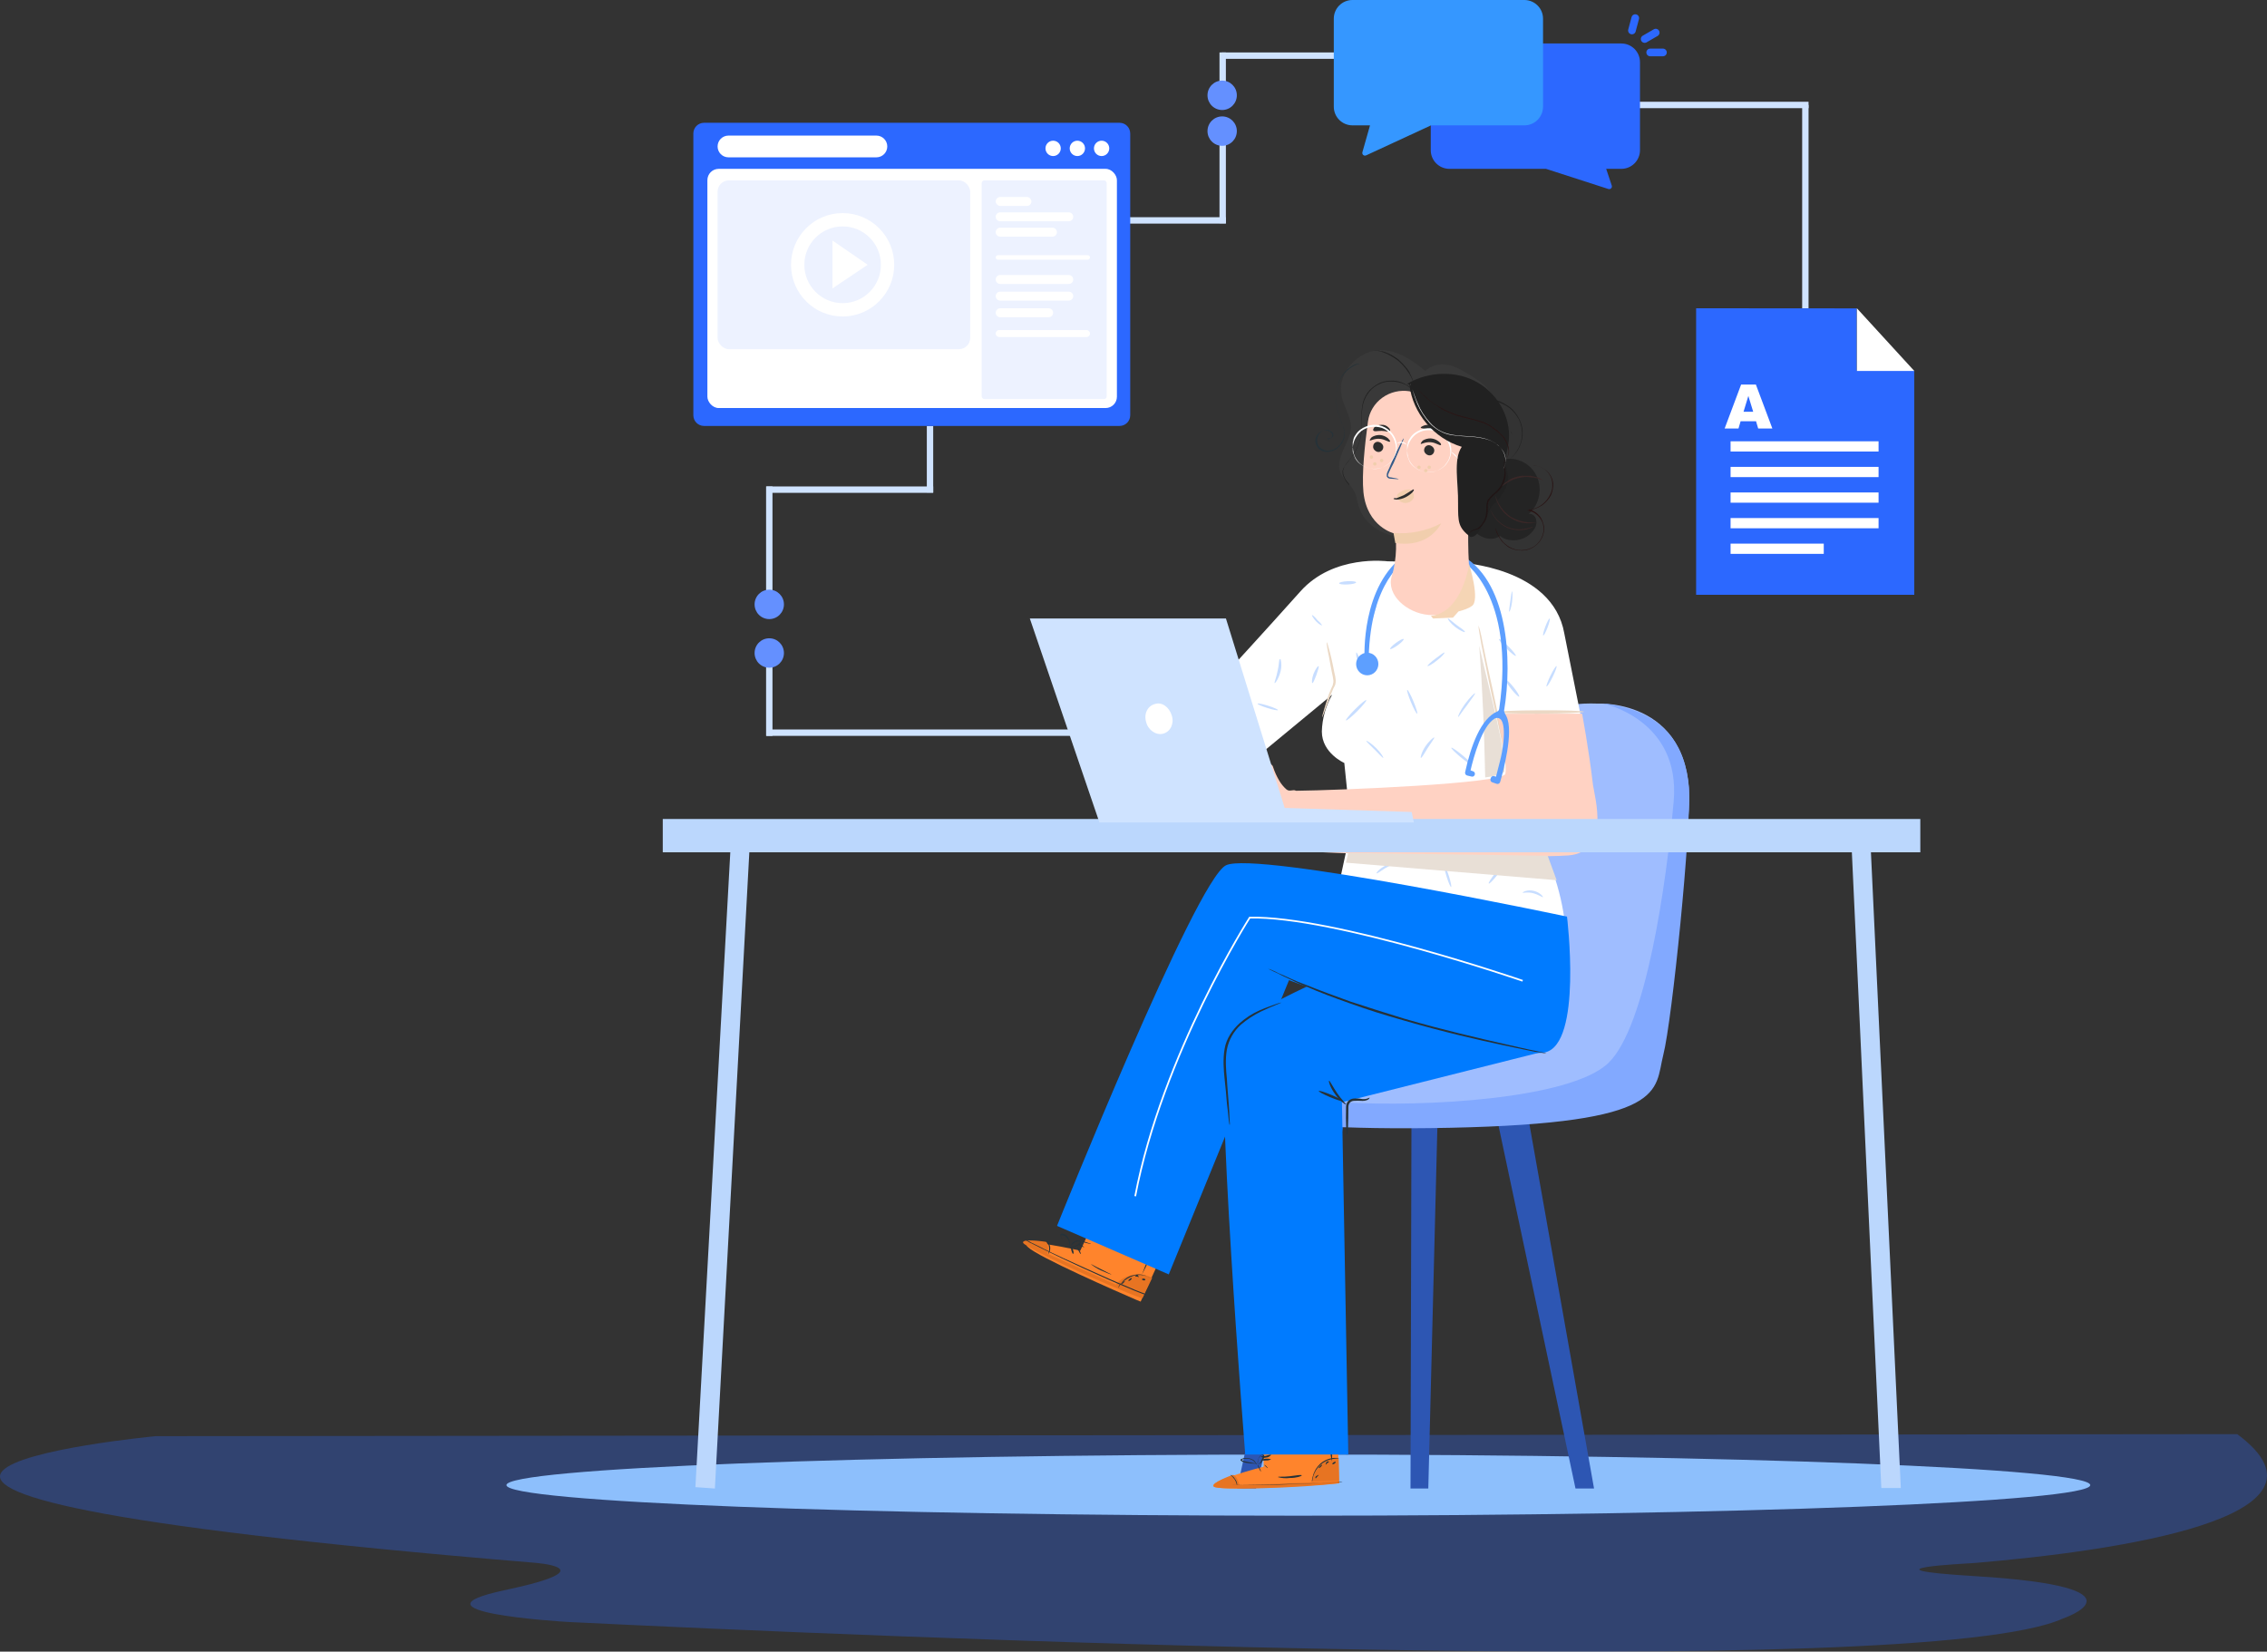 <?xml version="1.0" encoding="UTF-8"?>
<svg width="667px" height="486px" viewBox="0 0 667 486" version="1.1" xmlns="http://www.w3.org/2000/svg" xmlns:xlink="http://www.w3.org/1999/xlink">
    <rect x="0" y="0" width="667" height="486" fill="#333333" stroke="none"/>
    <!-- Generator: Sketch 59.1 (86144) - https://sketch.com -->
    <title>插画</title>
    <desc>Created with Sketch.</desc>
    <g id="页面-1" stroke="none" stroke-width="1" fill="none" fill-rule="evenodd">
        <g id="web端" transform="translate(-1124, -278)">
            <g id="插画" transform="translate(1124, 278)">
                <path d="M45.846,422.594 C45.846,422.594 -111.581,437.528 157.008,459.827 C157.008,459.827 179.457,461.34 148.565,467.905 C118.487,474.259 164.402,477.122 167.433,477.29 C251.126,481.37 565.203,495.212 606.914,476.28 C606.914,476.28 634.21,467.024 581.054,463.782 C545.411,461.637 578.875,460.081 581.054,459.913 C621.759,456.461 691.594,446.741 658.249,422 L45.846,422.594 Z" id="路径" fill-opacity="0.3" fill="#2C68FF" fill-rule="nonzero"></path>
                <path d="M382,446 C510.68,446 615,441.968 615,437 C615,432.032 510.68,428 382,428 C253.32,428 149,432.032 149,437 C149,441.968 253.32,446 382,446 Z" id="路径" fill="#8DBFFC" fill-rule="nonzero"></path>
                <polygon id="路径" fill="#2D56B3" fill-rule="nonzero" points="423 328 420.236 438 415 438 415.288 328.263"></polygon>
                <polygon id="路径" fill="#2D56B3" fill-rule="nonzero" points="440 327 463.546 438 469 438 449.314 327"></polygon>
                <polygon id="路径" fill="#2D56B3" fill-rule="nonzero" points="396 328.396 369.535 438 364 438 388.03 328"></polygon>
                <path d="M469.978,207.037 C469.978,207.037 499.828,205.308 496.782,239.916 C493.864,274.515 492.15,309.532 480.992,321.507 C469.978,333.487 358.384,333.901 348.96,324.032 C339.537,314.164 366.876,314.582 371.92,314.582 C377.066,314.582 408.543,317.51 418.754,290.627 C429.109,263.877 426.587,205.308 469.978,207.037 Z" id="路径" fill="#9FBDFF" fill-rule="nonzero"></path>
                <path d="M471.69,207 C471.69,207 494.555,211.678 492.431,235.803 C490.307,259.929 484.321,301.98 473.288,312.723 C462.254,323.466 418.786,325.831 395.26,324.355 C368.007,322.614 350.73,317.39 350.73,317.39 C350.73,317.39 345.811,320.602 347.271,322.749 C348.73,324.895 362.026,333.195 426.628,331.854 C491.075,330.519 486.713,320.872 489.374,310.421 C492.034,299.969 497.597,244.109 496.948,231.812 C495.886,219.338 489.771,209.146 471.69,207 Z" id="路径" fill="#82A9FF" fill-rule="nonzero"></path>
                <path d="M371.803,431.573 L371.545,419.662 L393.493,419 L394,436.455 L392.693,436.589 C386.682,437.102 361.86,438.704 357.679,437.646 C353.265,436.337 371.803,431.573 371.803,431.573 Z" id="路径" fill="#FF842C" fill-rule="nonzero"></path>
                <path d="M386,436 C386.25,433.954 387.246,432.103 388.765,430.86 C390.2,429.586 392.015,428.927 393.867,429.006 L394,435.712 L386,436 Z" id="路径" fill="#E77422" fill-rule="nonzero"></path>
                <path d="M362.691,434 C362.691,434 356.173,436.29 357.088,437.433 C357.867,438.575 383.028,437.865 394,436.434 L394,435.88 L364.799,437.022 C364.647,437.15 363.995,434 362.691,434 Z" id="路径" fill="#E77422" fill-rule="nonzero"></path>
                <path d="M395,436.002 L394.59,436.002 C394.225,435.991 393.86,436.027 393.509,436.11 C392.427,436.221 390.935,436.221 389.307,436.333 C385.784,436.557 380.905,436.664 375.654,436.888 C370.371,437 365.497,437 362,437 L362,437 C365.518,437 370.402,436.888 375.654,436.776 C380.905,436.664 385.805,436.445 389.307,436.346 C390.93,436.234 392.285,436.234 393.509,436.122 L394.59,436.122 C394.716,436.06 394.855,436.019 395,436.002 L395,436.002 Z" id="路径" fill="#263238" fill-rule="nonzero"></path>
                <path d="M363.943,437 C363.827,437 363.827,436.168 363.255,435.331 C362.907,434.827 362.484,434.385 362,434.023 C362,433.902 362.798,434.258 363.371,435.215 C364.058,436.048 364.058,437 363.943,437 Z" id="路径" fill="#263238" fill-rule="nonzero"></path>
                <path d="M370.991,432.996 C371.043,432.95 370.863,432.466 370.59,431.918 C370.316,431.371 370.06,430.957 370.009,431.004 C369.957,431.05 370.137,431.534 370.41,432.087 C370.684,432.641 370.94,433.043 370.991,432.996 Z" id="路径" fill="#263238" fill-rule="nonzero"></path>
                <path d="M372.996,431.99 C373.029,431.948 372.834,431.689 372.56,431.422 C372.285,431.154 372.036,430.97 372.004,431.004 C371.971,431.037 372.166,431.305 372.44,431.572 C372.715,431.84 372.964,432.049 372.996,431.99 Z" id="路径" fill="#263238" fill-rule="nonzero"></path>
                <path d="M372.506,429.738 C373.015,429.788 373.524,429.669 374,429.388 C373.004,429.101 371.979,429.162 371,429.568 C371.489,429.786 372.002,429.844 372.506,429.738 L372.506,429.738 Z" id="路径" fill="#263238" fill-rule="nonzero"></path>
                <path d="M374,428.116 C373.555,428.622 373.033,428.89 372.5,428.886 C371.996,429.055 371.474,428.964 371,428.626 C371,428.376 371.75,428.626 372.5,428.376 C373.25,428.126 374,427.906 374,428.116 Z" id="路径" fill="#263238" fill-rule="nonzero"></path>
                <path d="M370,430.641 C369.448,430.716 368.883,430.716 368.331,430.641 C367.719,430.605 367.112,430.529 366.516,430.416 C366.147,430.329 365.791,430.215 365.452,430.075 L365,429.73 C365,429.504 365,429.389 365.3,429.287 C366.816,428.601 368.484,429.287 369.089,429.858 C369.31,430.113 369.506,430.379 369.677,430.655 L369.677,431 C369.516,430.624 369.258,430.275 368.919,429.973 C368.556,429.655 368.085,429.418 367.556,429.287 C366.902,429.153 366.206,429.194 365.588,429.402 C365.282,429.517 365.435,429.743 365.74,429.845 C366.015,429.972 366.324,430.051 366.645,430.075 C367.233,430.186 367.861,430.301 368.314,430.416 C368.861,430.544 369.428,430.62 370,430.641 L370,430.641 Z" id="路径" fill="#263238" fill-rule="nonzero"></path>
                <path d="M370.163,431 C370.007,430.698 369.961,430.341 370.034,430.002 C370.067,429.587 370.2,429.19 370.42,428.854 C370.672,428.571 370.914,428 371.566,428 C371.719,427.998 371.861,428.088 371.939,428.235 C372.018,428.382 372.02,428.565 371.947,428.715 C371.94,428.978 371.851,429.23 371.695,429.425 C371.511,429.782 371.298,430.118 371.057,430.429 C370.563,430.712 370.291,430.983 370.163,430.983 C370.291,430.983 370.543,430.695 370.929,430.124 C371.121,429.809 371.286,429.475 371.423,429.126 C371.551,428.837 371.68,428.266 371.423,428.128 C371.042,428.128 370.785,428.555 370.528,428.837 C370.298,429.11 370.163,429.466 370.148,429.841 C370.068,430.223 370.073,430.621 370.163,431 L370.163,431 Z" id="路径" fill="#263238" fill-rule="nonzero"></path>
                <path d="M394,429.141 C393.446,429.152 392.894,429.199 392.347,429.282 C390.963,429.439 389.659,430.024 388.613,430.96 C387.588,431.852 386.825,433.015 386.411,434.322 C386.139,435.299 386.139,436 386,436 L386,435.582 C386.054,435.154 386.147,434.732 386.277,434.322 C386.639,432.914 387.404,431.648 388.475,430.683 C389.564,429.743 390.905,429.156 392.325,429 L393.563,429 C393.688,429.097 393.843,429.147 394,429.141 Z" id="路径" fill="#263238" fill-rule="nonzero"></path>
                <path d="M391.865,430 C391.996,428.333 391.959,426.664 391.755,425 C391.719,423.328 391.512,421.659 391.135,420 C391.004,421.667 391.041,423.336 391.245,425 C391.275,426.672 391.482,428.342 391.865,430 L391.865,430 Z" id="路径" fill="#263238" fill-rule="nonzero"></path>
                <path d="M383,434.13 C383,434.39 381.463,434.9 379.503,434.9 C378.334,435.059 377.159,434.975 376,434.65 C376,434.39 377.542,434.65 379.503,434.39 C381.463,434.13 383,433.87 383,434.13 Z" id="路径" fill="#263238" fill-rule="nonzero"></path>
                <path d="M388,434.026 C387.837,434.184 387.695,434.346 387.576,434.513 C387.463,434.68 387.323,434.842 387.159,435 C386.947,435 386.947,434.709 387.159,434.415 C387.576,434.124 388,433.927 388,434.026 Z" id="路径" fill="#263238" fill-rule="nonzero"></path>
                <path d="M388.627,431.613 C388.895,431.349 389.053,431.078 388.984,431.014 C388.915,430.949 388.641,431.117 388.373,431.387 C388.105,431.658 387.947,431.922 388.016,431.986 C388.085,432.051 388.366,431.883 388.627,431.613 Z" id="路径" fill="#263238" fill-rule="nonzero"></path>
                <path d="M391,430.091 C391,430.312 390.802,430.32 390.502,430.541 C390.346,430.753 390.177,430.907 390,431 C390.067,430.592 390.209,430.27 390.389,430.117 C390.587,429.97 390.8,429.961 391,430.091 L391,430.091 Z" id="路径" fill="#263238" fill-rule="nonzero"></path>
                <path d="M392.57,430.74 C392.841,430.57 393.036,430.33 392.994,430.2 C392.953,430.07 392.702,430.1 392.43,430.26 C392.159,430.42 391.964,430.67 392.006,430.8 C392.047,430.93 392.298,430.9 392.57,430.74 Z" id="路径" fill="#263238" fill-rule="nonzero"></path>
                <path d="M317.844,368.018 L322.995,357 L343,366.794 L335.608,383 L334.291,382.472 C328.636,380.024 305.603,369.96 302.444,366.963 C298.891,363.665 317.844,368.018 317.844,368.018 Z" id="路径" fill="#FF842C" fill-rule="nonzero"></path>
                <path d="M328,378.386 C329.195,376.735 331.007,375.589 333.059,375.187 C335.079,374.765 337.191,375.062 339,376.023 L336.133,382 L328,378.386 Z" id="路径" fill="#E77422" fill-rule="nonzero"></path>
                <path d="M307.685,365.408 C307.685,365.408 300.605,364.333 301.017,365.673 C301.287,367.012 324.971,377.982 335.863,382 L336,381.481 L308.229,368.907 C308.229,368.907 308.773,365.943 307.685,365.408 Z" id="路径" fill="#E77422" fill-rule="nonzero"></path>
                <path d="M337,381 C336.857,380.983 336.72,380.939 336.596,380.869 C336.244,380.716 335.883,380.584 335.514,380.475 C334.432,380.086 333.214,379.566 331.723,378.914 C328.472,377.611 324.14,375.662 319.267,373.444 C314.394,371.227 310.062,369.152 306.948,367.591 C305.456,366.808 304.238,366.288 303.272,365.768 C302.941,365.626 302.623,365.457 302.321,365.263 C302.054,365.131 301.917,365.131 302.054,365 C302.196,365.017 302.334,365.061 302.458,365.131 C302.8,365.248 303.119,365.419 303.403,365.636 C304.354,366.141 305.708,366.677 307.079,367.46 C310.193,369.02 314.525,370.995 319.398,373.187 C324.271,375.379 328.603,377.354 331.854,378.652 C333.34,379.303 334.558,379.823 335.645,380.217 C336.05,380.348 336.323,380.475 336.727,380.606 C336.799,380.749 336.891,380.881 337,381 L337,381 Z" id="路径" fill="#263238" fill-rule="nonzero"></path>
                <path d="M308.484,369 C308.331,369 308.802,368.099 308.643,366.937 C308.484,365.776 307.854,365 308.031,365 C308.551,365.566 308.878,366.234 308.979,366.937 C309.063,367.65 308.891,368.367 308.484,369 Z" id="路径" fill="#263238" fill-rule="nonzero"></path>
                <path d="M315.747,369 C315.918,368.666 315.918,368.317 315.747,367.983 C315.739,367.64 315.564,367.303 315.237,367 C315.087,367 315.087,367.491 315.237,368.022 C315.387,368.553 315.607,369 315.747,369 Z" id="路径" fill="#263238" fill-rule="nonzero"></path>
                <path d="M317.974,368.998 C318.062,368.968 317.92,368.493 317.662,367.94 C317.405,367.387 317.114,366.966 317.026,367.002 C316.938,367.038 317.08,367.507 317.338,368.06 C317.595,368.613 317.886,369.034 317.974,368.998 Z" id="路径" fill="#263238" fill-rule="nonzero"></path>
                <path d="M318.999,367 C319.027,366.933 318.605,366.655 318.05,366.381 C317.73,366.172 317.372,366.042 317.001,366 C316.973,366.067 317.395,366.345 317.95,366.624 C318.271,366.83 318.628,366.958 318.999,367 L318.999,367 Z" id="路径" fill="#263238" fill-rule="nonzero"></path>
                <path d="M321,365.953 C321,366.073 320.21,365.953 319.42,365.717 C318.631,365.481 318,365.12 318,365 C318,365 318.612,365.24 319.42,365.462 C319.925,365.664 320.454,365.828 321,365.953 L321,365.953 Z" id="路径" fill="#263238" fill-rule="nonzero"></path>
                <path d="M315,366.54 C314.571,366.371 314.166,366.121 313.799,365.799 C313.412,365.501 313.05,365.154 312.719,364.765 L312.119,364.024 C312.03,363.853 311.989,363.651 312.003,363.449 C312.012,363.209 312.166,363.015 312.361,363.001 C313.523,362.963 314.538,363.966 314.763,365.374 C314.821,365.765 314.821,366.166 314.763,366.558 C314.77,366.719 314.726,366.877 314.642,367 C314.708,366.503 314.666,365.994 314.521,365.523 C314.399,364.997 314.147,364.531 313.799,364.19 C313.409,363.734 312.898,363.47 312.361,363.449 C312.119,363.449 312.119,363.892 312.24,364.024 C312.361,364.317 312.598,364.466 312.705,364.765 C313.036,365.154 313.398,365.501 313.785,365.799 C314.502,366.247 315,366.391 315,366.54 Z" id="路径" fill="#263238" fill-rule="nonzero"></path>
                <path d="M315,366.931 C315.03,366.22 315.47,365.575 316.161,365.23 C316.649,364.979 317.233,364.931 317.762,365.098 C318.05,365.23 318.05,365.606 317.903,365.885 C317.79,366.111 317.59,366.291 317.34,366.393 C317.016,366.585 316.677,366.755 316.325,366.901 C315.598,367.033 315.163,367.033 315.017,366.901 C315.409,366.833 315.796,366.746 316.178,366.642 C316.529,366.493 316.868,366.324 317.193,366.134 C317.486,366.002 317.92,365.479 317.633,365.347 C317.241,365.259 316.827,365.306 316.471,365.479 C316.032,365.611 315.908,365.87 315.598,366.134 C315.273,366.303 315.052,366.597 315,366.931 L315,366.931 Z" id="路径" fill="#263238" fill-rule="nonzero"></path>
                <path d="M338.949,376.283 C338.949,376.283 338.428,375.978 337.468,375.527 C336.205,375.089 334.86,375.036 333.573,375.375 C332.288,375.796 331.096,376.517 330.074,377.489 C329.667,377.947 329.307,378.453 329,379 C329.017,378.841 329.063,378.687 329.136,378.549 C329.322,378.125 329.599,377.761 329.944,377.489 C330.835,376.297 332.072,375.497 333.437,375.229 C334.775,374.843 336.187,374.947 337.468,375.527 C337.852,375.661 338.216,375.858 338.548,376.113 C338.949,376.131 339.085,376.283 338.949,376.283 Z" id="路径" fill="#263238" fill-rule="nonzero"></path>
                <path d="M338.128,370.558 C338.835,369.076 339.46,367.554 340,366 C339.211,367.439 338.501,368.922 337.872,370.442 C337.165,371.924 336.54,373.446 336,375 C336.789,373.561 337.499,372.078 338.128,370.558 L338.128,370.558 Z" id="路径" fill="#263238" fill-rule="nonzero"></path>
                <path d="M327,374.977 C327,375.126 325.499,374.534 323.865,373.793 C322.86,373.302 321.901,372.707 321,372.017 C321,371.867 322.364,372.758 324.003,373.5 C325.636,374.385 327,374.977 327,374.977 Z" id="路径" fill="#263238" fill-rule="nonzero"></path>
                <path d="M331,377 C331,377.142 330.745,377.284 330.5,377.546 C330.255,377.808 330,378.092 330,377.972 C330.018,377.683 330.161,377.422 330.385,377.267 C330.556,377.105 330.773,377.01 331,377 Z" id="路径" fill="#263238" fill-rule="nonzero"></path>
                <path d="M332.546,376.751 C332.818,376.561 333.023,376.291 332.998,376.151 C332.972,376.011 332.726,376.071 332.454,376.271 C332.182,376.471 331.977,376.731 332.002,376.861 C332.028,376.991 332.269,376.911 332.546,376.751 Z" id="路径" fill="#263238" fill-rule="nonzero"></path>
                <path d="M335,375.89 C334.843,375.711 334.672,375.623 334.5,375.63 L334,375.63 C334.137,375.308 334.315,375.123 334.5,375.11 C334.903,375.11 335,375.63 335,375.89 Z" id="路径" fill="#263238" fill-rule="nonzero"></path>
                <path d="M337,376.56 C337,376.41 336.792,376.27 336.513,376.24 C336.234,376.21 336.007,376.3 336,376.44 C335.994,376.58 336.214,376.73 336.487,376.76 C336.76,376.79 336.994,376.7 337,376.56 Z" id="路径" fill="#263238" fill-rule="nonzero"></path>
                <path d="M465,210.223 L460.246,186.367 C456.813,166.886 429.599,165.565 429.599,165.565 L408.204,165.164 C408.204,165.164 392.353,163.046 382.588,174.043 C372.419,185.442 360,198.958 360,198.958 L369.498,222.964 L391.953,204.408 C390.058,207.713 389.014,211.44 388.915,215.252 C388.915,221.611 395.524,224.506 395.524,224.506 L397.502,243.853 L390.765,275 L460.507,272.213 C459.319,261.755 455.798,251.699 450.204,242.794 L451.526,210.192 L465,210.223 Z" id="路径" fill="#FFFFFF" fill-rule="nonzero"></path>
                <path d="M435,184 C435,184 435.149,184.513 435.448,185.457 C435.741,186.647 436.022,187.965 436.338,189.683 C437.073,193.386 438.113,198.145 439.296,203.433 C440.479,208.855 441.369,213.748 442.11,217.184 C442.408,218.902 442.684,220.359 442.851,221.415 C442.933,221.941 442.983,222.47 443,223 C443,223 442.851,222.487 442.552,221.543 C442.259,220.359 441.978,219.035 441.668,217.317 C440.927,213.614 439.887,208.855 438.704,203.567 C437.521,198.145 436.631,193.252 435.89,189.816 C435.597,188.098 435.316,186.647 435.149,185.585 C435.067,185.059 435.017,184.53 435,184 Z" id="路径" fill="#EBD8C4" fill-rule="nonzero"></path>
                <path d="M453,209.997 C460.202,209.965 466,209.715 466,209.439 C466,209.164 460.176,208.971 453,209.003 C445.824,209.036 440,209.285 440,209.555 C440,209.824 445.824,210.029 453,209.997 Z" id="路径" fill="#EBD8C4" fill-rule="nonzero"></path>
                <path d="M468.691,230.985 C467.354,219.706 465.483,210 465.483,210 L440.506,210 C440.506,210 443.579,224.295 442.911,227.703 C442.242,230.588 393.869,232.557 381.305,232.689 C380.507,232.18 379.434,233.081 378.501,232.292 C377.646,231.54 376.923,230.655 376.36,229.672 C375.643,228.469 375.061,227.193 374.624,225.867 C374.36,224.56 372.753,224.295 372.219,225.358 C371.685,226.422 372.219,229.937 374.624,233.36 C377.029,236.784 370.752,234.932 368.477,234.408 C366.207,233.752 358.992,232.307 358.189,232.836 C357.121,233.62 357.789,234.932 360.06,235.589 C362.465,236.097 369.146,238.341 368.871,239.521 C368.467,240.701 356.841,237.425 356.841,237.425 C356.841,237.425 354.436,236.372 354.037,237.685 C353.234,240.177 365.797,242.67 366.995,242.93 C367.793,243.062 367.513,244.374 366.59,244.242 C365.657,243.977 354.965,240.681 354.151,243.326 C353.482,245.29 364.574,245.555 366.445,247.396 C368.316,249.36 358.023,246.343 357.489,248.18 C357.224,248.836 361.501,249.227 367.648,250.016 C373.39,250.805 383.948,250.672 386.488,250.672 C400.653,251.461 450.758,252.509 461.456,251.72 C473.916,250.652 469.235,234.785 468.691,230.985 Z" id="路径" fill="#FFD2C3" fill-rule="nonzero"></path>
                <path d="M389.025,210.99 C388.892,210.99 389.301,209.799 389.848,207.812 C390.124,206.888 390.533,205.696 390.942,204.372 C391.218,203.71 391.473,203.047 391.765,202.39 C391.903,201.99 392.174,201.728 392.174,201.327 C392.296,200.988 392.343,200.628 392.312,200.27 C392.231,199.512 392.094,198.76 391.903,198.021 C391.765,197.359 391.627,196.563 391.489,195.9 C391.218,194.581 391.08,193.39 390.809,192.306 C390.395,190.325 390.278,189 390.395,189 C390.512,189 390.809,190.191 391.356,192.178 C391.627,193.236 391.887,194.427 392.174,195.772 C392.312,196.434 392.45,197.097 392.588,197.887 C392.8,198.622 392.937,199.375 392.997,200.136 C393.013,200.582 392.967,201.027 392.859,201.461 C392.71,201.826 392.532,202.179 392.328,202.518 C392.057,203.181 391.797,203.843 391.505,204.505 C391.096,205.696 390.687,206.888 390.273,207.812 C389.572,209.932 389.025,211.123 389.025,210.99 Z" id="路径" fill="#EBD8C4" fill-rule="nonzero"></path>
                <g id="编组" opacity="0.3" transform="translate(435, 190)" fill="#B19376" fill-rule="nonzero">
                    <path d="M0.211,0 C1.24,13.229 1.686,25.396 1.977,38.759 C4.189,38.492 6.251,38.097 7.577,37.168 C8.314,31.503 3.429,14.307 0.211,0 Z" id="路径"></path>
                </g>
                <path d="M403.094,184 C402.937,184 402.937,182.503 403.41,180.868 C403.883,179.233 404.817,178 404.969,178 C405.126,178.138 404.659,179.365 404.192,181 C403.725,182.635 403.252,184 403.094,184 Z" id="路径" fill="#C7DDFF" fill-rule="nonzero"></path>
                <path d="M389,183.977 C388.88,184.102 388.046,183.717 387.208,182.819 C386.37,181.92 385.898,181.017 386.019,181.017 C386.134,180.887 386.852,181.516 387.569,182.43 C388.113,182.868 388.595,183.389 389,183.977 L389,183.977 Z" id="路径" fill="#C7DDFF" fill-rule="nonzero"></path>
                <path d="M376.613,194.418 C376.494,194.299 376.434,194.151 376.442,194 L376.791,194 C377.07,195.154 377.07,196.339 376.791,197.493 C376.265,199.592 375.206,201.127 375.028,200.992 C374.85,200.856 375.561,199.31 375.91,197.352 C376.265,195.958 376.265,194.7 376.442,194 L376.791,194 C376.791,194.277 376.791,194.418 376.613,194.418 Z" id="路径" fill="#C7DDFF" fill-rule="nonzero"></path>
                <path d="M375.996,208.947 C376.078,208.775 374.804,208.206 373.152,207.681 C371.499,207.157 370.091,206.879 370.004,207.051 C369.917,207.223 371.196,207.796 372.849,208.321 C374.501,208.846 375.91,209.123 375.996,208.947 Z" id="路径" fill="#C7DDFF" fill-rule="nonzero"></path>
                <path d="M386.102,201 C385.932,201 385.932,199.752 386.437,198.369 C386.941,196.986 387.793,195.872 387.957,196.012 C388.121,196.152 387.793,197.255 387.302,198.643 C386.777,199.892 386.437,201 386.102,201 Z" id="路径" fill="#C7DDFF" fill-rule="nonzero"></path>
                <path d="M396.523,171.981 C397.904,171.913 399.011,171.635 399,171.364 C398.988,171.093 397.858,170.945 396.477,171.019 C395.096,171.093 393.989,171.358 394,171.635 C394.012,171.913 395.142,172.055 396.523,171.981 Z" id="路径" fill="#C7DDFF" fill-rule="nonzero"></path>
                <path d="M401.982,196.985 C401.819,197.121 400.531,196.311 399.724,194.832 C398.917,193.353 398.917,192 399.098,192 C399.279,192 399.724,193.212 400.549,194.561 C401.175,195.909 402.145,196.849 401.982,196.985 Z" id="路径" fill="#C7DDFF" fill-rule="nonzero"></path>
                <path d="M424.984,192.012 C425.131,192.15 424.252,193.244 422.788,194.337 C421.472,195.436 420.155,196.12 420.013,195.982 C419.871,195.844 420.887,194.889 422.351,193.79 C423.667,192.835 424.836,191.88 424.984,192.012 Z" id="路径" fill="#C7DDFF" fill-rule="nonzero"></path>
                <path d="M411.263,189.844 C412.386,189.041 413.128,188.237 412.982,188.042 C412.836,187.847 411.859,188.349 410.735,189.158 C409.612,189.967 408.877,190.77 409.017,190.96 C409.158,191.149 410.174,190.653 411.263,189.844 Z" id="路径" fill="#C7DDFF" fill-rule="nonzero"></path>
                <path d="M418.989,177.98 C418.85,178.11 417.467,177.598 416.089,176.445 C414.712,175.293 413.876,174.14 414.015,174.011 C414.154,173.882 415.119,174.91 416.502,175.934 C417.885,177.086 419.129,177.856 418.989,177.98 Z" id="路径" fill="#C7DDFF" fill-rule="nonzero"></path>
                <path d="M430.25,175.82 C431.324,175.011 432.124,174.213 431.984,174.035 C431.845,173.858 430.846,174.369 429.751,175.178 C428.655,175.987 427.877,176.781 428.016,176.963 C428.156,177.146 429.176,176.629 430.25,175.82 Z" id="路径" fill="#C7DDFF" fill-rule="nonzero"></path>
                <path d="M444.029,180 C443.922,179.856 444.131,178.571 444.344,177.003 C444.557,175.435 444.754,174 444.873,174 C444.992,174 445.086,175.429 444.873,177.141 C444.66,178.853 444.238,180 444.029,180 Z" id="路径" fill="#C7DDFF" fill-rule="nonzero"></path>
                <path d="M445.986,192.978 C446.132,192.801 445.144,191.544 443.774,190.178 C442.405,188.812 441.161,187.844 441.014,188.021 C440.868,188.197 441.856,189.455 443.226,190.827 C444.595,192.198 445.834,193.16 445.986,192.978 Z" id="路径" fill="#C7DDFF" fill-rule="nonzero"></path>
                <path d="M455.316,184.655 C455.843,183.272 456.125,182.09 455.946,182.005 C455.768,181.92 455.204,182.972 454.682,184.35 C454.159,185.728 453.877,186.91 454.052,186.995 C454.226,187.08 454.793,186.013 455.316,184.655 Z" id="路径" fill="#C7DDFF" fill-rule="nonzero"></path>
                <path d="M456.819,199.191 C457.633,197.534 458.144,196.101 457.964,196.005 C457.784,195.91 456.99,197.152 456.181,198.809 C455.372,200.466 454.856,201.899 455.036,201.995 C455.216,202.09 456.006,200.848 456.819,199.191 Z" id="路径" fill="#C7DDFF" fill-rule="nonzero"></path>
                <path d="M446.968,204.987 C447.165,204.849 446.441,203.621 445.346,202.245 C444.251,200.868 443.215,199.876 443.029,200.013 C442.844,200.15 443.556,201.384 444.645,202.755 C445.734,204.126 446.771,205.129 446.968,204.987 Z" id="路径" fill="#C7DDFF" fill-rule="nonzero"></path>
                <path d="M429.018,211 C428.875,210.872 429.569,209.153 431.008,207.177 C432.446,205.202 433.851,203.876 433.989,204.009 C434.126,204.142 432.997,205.596 431.575,207.592 C430.154,209.419 429.162,211 429.018,211 Z" id="路径" fill="#C7DDFF" fill-rule="nonzero"></path>
                <path d="M416.961,209.995 C417.148,209.889 416.644,208.242 415.836,206.31 C415.028,204.379 414.22,202.899 414.038,203.005 C413.855,203.111 414.355,204.758 415.163,206.69 C415.97,208.621 416.778,210.101 416.961,209.995 Z" id="路径" fill="#C7DDFF" fill-rule="nonzero"></path>
                <path d="M399.262,209.343 C400.91,207.699 402.132,206.214 401.989,206.021 C401.845,205.828 400.392,207.015 398.738,208.658 C397.085,210.302 395.868,211.793 396.012,211.981 C396.155,212.168 397.608,210.986 399.262,209.343 Z" id="路径" fill="#C7DDFF" fill-rule="nonzero"></path>
                <path d="M406.989,222.99 C406.86,223.119 405.835,221.97 404.435,220.568 C403.034,219.166 401.881,218.141 402.01,218.012 C402.138,217.883 403.539,218.78 404.945,220.182 C406.221,221.46 407.112,222.881 406.989,222.99 Z" id="路径" fill="#C7DDFF" fill-rule="nonzero"></path>
                <path d="M418.035,222.991 C417.888,222.991 418.183,221.393 419.352,219.666 C420.521,217.939 421.838,216.877 421.986,217.011 C422.133,217.145 421.112,218.47 420.084,220.068 C419.057,221.667 418.33,223.125 418.035,222.991 Z" id="路径" fill="#C7DDFF" fill-rule="nonzero"></path>
                <path d="M432.99,224.982 C433.126,224.817 431.902,223.571 430.249,222.205 C428.597,220.839 427.146,219.853 427.01,220.018 C426.874,220.183 428.098,221.424 429.751,222.795 C431.403,224.166 432.859,225.147 432.99,224.982 Z" id="路径" fill="#C7DDFF" fill-rule="nonzero"></path>
                <path d="M430.989,185.977 C430.854,186.125 429.508,185.539 428.163,184.508 C426.687,183.335 425.879,182.162 426.015,182.014 C426.15,181.866 427.224,182.897 428.57,183.922 C430.045,184.958 431.12,185.687 430.989,185.977 Z" id="路径" fill="#C7DDFF" fill-rule="nonzero"></path>
                <path d="M409.989,254.03 C410.136,254.154 408.82,254.767 407.503,255.508 C406.187,256.369 405.16,257.111 405.018,256.986 C404.876,256.862 405.585,255.877 407.066,255.015 C408.547,254.154 409.989,253.906 409.989,254.03 Z" id="路径" fill="#C7DDFF" fill-rule="nonzero"></path>
                <path d="M426.947,260.997 C427.124,260.919 426.845,259.515 426.323,257.863 C425.801,256.211 425.23,254.926 425.053,255.003 C424.876,255.081 425.155,256.485 425.681,258.137 C426.208,259.789 426.77,261.074 426.947,260.997 Z" id="路径" fill="#C7DDFF" fill-rule="nonzero"></path>
                <path d="M440.268,257.81 C441.367,256.438 442.131,255.194 441.981,255.02 C441.831,254.846 440.825,255.825 439.731,257.191 C438.638,258.557 437.869,259.813 438.019,259.981 C438.169,260.149 439.175,259.182 440.268,257.81 Z" id="路径" fill="#C7DDFF" fill-rule="nonzero"></path>
                <path d="M453.988,263.985 C453.847,264.125 452.737,263.264 451.066,262.828 C449.394,262.392 448.009,262.828 448.009,262.688 C447.869,262.543 449.4,261.677 451.206,262.13 C453.152,262.543 454.122,263.985 453.988,263.985 Z" id="路径" fill="#C7DDFF" fill-rule="nonzero"></path>
                <path d="M461.043,269.714 C461.043,269.714 369.452,250.339 360.708,254.617 C351.824,258.894 311,360.722 311,360.722 L343.871,375 L379.251,288.419 C379.251,288.419 443.271,312.076 454.535,309.676 C465.681,307.265 461.043,269.714 461.043,269.714 Z" id="路径" fill="#007BFF" fill-rule="nonzero"></path>
                <path d="M419.402,275 C417.93,275.516 364.634,297.352 360.893,304.417 C357.153,311.482 366.37,428 366.37,428 L396.694,428 L394.828,324.354 L454,309.459 L419.402,275 Z" id="路径" fill="#007BFF" fill-rule="nonzero"></path>
                <path d="M455,310 C454.688,309.982 454.378,309.937 454.074,309.866 C453.41,309.732 452.613,309.603 451.553,309.469 C449.428,309.071 446.377,308.406 442.528,307.606 C434.97,306.012 424.489,303.618 413.082,300.291 C407.375,298.697 401.937,296.969 397.162,295.24 C392.254,293.512 388.009,291.918 384.428,290.319 C382.794,289.71 381.199,289 379.653,288.193 C378.192,287.528 376.998,286.996 376.051,286.465 C375.12,286.063 374.322,285.665 373.792,285.402 L373,285 C373.254,285.116 373.52,285.206 373.792,285.268 C374.307,285.531 375.12,285.784 376.051,286.331 C376.977,286.728 378.305,287.26 379.653,287.925 C381.109,288.591 382.704,289.256 384.561,289.922 C388.163,291.382 392.521,292.981 397.296,294.709 C402.204,296.303 407.509,298.031 413.215,299.76 C424.622,303.087 435.103,305.481 442.662,307.209 C446.377,308.004 449.428,308.803 451.681,309.2 C452.746,309.469 453.539,309.603 454.074,309.716 C454.392,309.775 454.703,309.87 455,310 L455,310 Z" id="路径" fill="#263238" fill-rule="nonzero"></path>
                <path d="M361.753,331 C361.753,331 361.623,330.335 361.489,329.272 C361.354,327.942 361.219,326.349 360.971,324.487 C360.836,322.362 360.567,319.969 360.302,317.443 C360.033,314.782 359.784,311.729 360.302,308.676 C360.82,305.484 362.706,302.957 364.711,301.095 C366.497,299.503 368.526,298.203 370.721,297.243 C372.591,296.444 374.192,295.913 375.259,295.516 C375.826,295.3 376.407,295.128 377,295 C377,295.129 374.596,295.928 370.985,297.656 C368.876,298.686 366.905,299.976 365.12,301.498 C362.977,303.428 361.522,306 360.976,308.826 C360.458,311.755 360.706,314.807 360.976,317.468 C361.105,320.124 361.375,322.517 361.494,324.513 C361.629,326.374 361.758,328.122 361.758,329.298 C361.888,330.484 361.888,331 361.753,331 Z" id="路径" fill="#263238" fill-rule="nonzero"></path>
                <path d="M394.996,323.96 C395.083,323.771 393.592,322.966 391.661,322.156 C389.73,321.346 388.085,320.851 388.003,321.04 C387.921,321.229 389.413,322.039 391.344,322.844 C393.275,323.65 394.91,324.149 394.996,323.96 Z" id="路径" fill="#263238" fill-rule="nonzero"></path>
                <path d="M391.057,318.008 C391.183,317.867 392.095,319.686 393.396,321.636 C394.696,323.586 396.123,324.847 395.992,324.988 C395.861,325.129 394.303,324.013 392.872,322.058 C391.44,320.103 390.795,318.148 391.057,318.008 Z" id="路径" fill="#263238" fill-rule="nonzero"></path>
                <path d="M403,323.018 C402.889,323.211 402.75,323.386 402.587,323.538 C402.045,323.83 401.431,323.971 400.813,323.944 C399.95,323.876 399.083,323.876 398.219,323.944 C397.266,324.074 396.721,324.745 396.721,325.817 C396.721,330.244 396.583,334 396.308,334 C396.17,334 395.9,330.358 396.038,325.817 C396.021,325.195 396.207,324.585 396.567,324.074 C396.967,323.656 397.492,323.375 398.066,323.273 C398.978,323.177 399.899,323.22 400.798,323.403 C402.179,323.554 402.862,322.883 403,323.018 Z" id="路径" fill="#263238" fill-rule="nonzero"></path>
                <polygon id="路径" fill="#E8DFD6" fill-rule="nonzero" points="396 253.847 458 259 455.365 251.811 396.648 251"></polygon>
                <polygon id="路径" fill="#BBD7FD" fill-rule="nonzero" points="564.995 241 195 241 195 250.786 214.869 250.786 204.603 437.598 210.333 438 220.469 250.786 544.857 250.786 553.525 437.851 559.26 437.851 550.468 250.786 565 250.786"></polygon>
                <polygon id="路径" fill="#CFE3FF" fill-rule="nonzero" points="303 182 323.47 242 416 242 415.335 238.933 377.978 237.733 360.699 182"></polygon>
                <g id="dec" transform="translate(204, 0)">
                    <g id="line" transform="translate(21.401, 15.223)" fill="#CFE3FF">
                        <rect id="矩形" x="47.29" y="110.115" width="1.877" height="19.572"></rect>
                        <polygon id="矩形备份-12" transform="translate(24.638, 128.856) rotate(-90) translate(-24.638, -128.856) " points="23.697 104.327 25.579 104.327 25.579 153.386 23.697 153.386"></polygon>
                        <polygon id="矩形备份-17" points="133.402 25.608 135.279 25.608 135.279 50.462 133.402 50.462"></polygon>
                        <polygon id="矩形备份-16" transform="translate(119.963, 49.632) rotate(-90) translate(-119.963, -49.632) " points="119.022 34.316 120.904 34.316 120.904 64.948 119.022 64.948"></polygon>
                        <polygon id="矩形备份-19" points="133.4 0.209 135.277 0.209 135.277 9.97 133.4 9.97"></polygon>
                        <polygon id="矩形备份-18" transform="translate(151.319, 1.15) rotate(-90) translate(-151.319, -1.15) " points="150.378 -16.137 152.26 -16.137 152.26 18.437 150.378 18.437"></polygon>
                        <polygon id="矩形备份-21" points="304.836 15.641 306.713 15.641 306.713 75.531 304.836 75.531"></polygon>
                        <polygon id="矩形备份-20" transform="translate(280.685, 15.662) rotate(-90) translate(-280.685, -15.662) " points="279.744 -10.366 281.626 -10.366 281.626 41.689 279.744 41.689"></polygon>
                        <polygon id="矩形备份-13" points="6.8278202e-12 127.915 1.877 127.915 1.877 159.296 8.53477525e-13 159.296"></polygon>
                        <polygon id="矩形备份-15" transform="translate(45.846, 200.37) scale(1, -1) rotate(-90) translate(-45.846, -200.37) " points="44.905 154.633 46.787 154.633 46.787 246.108 44.905 246.108"></polygon>
                        <polygon id="矩形备份-14" transform="translate(0.938, 189.079) scale(1, -1) translate(-0.938, -189.079) " points="6.8278202e-12 176.846 1.877 176.846 1.877 201.311 8.53477525e-13 201.311"></polygon>
                    </g>
                    <g id="dial" transform="translate(18.017, 0)">
                        <path d="M255.014,12.797 C258.045,12.797 260.502,15.254 260.502,18.285 L260.502,44.195 C260.502,47.226 258.045,49.683 255.014,49.683 L226.598,49.683 L208.226,55.617 C207.814,55.75 207.372,55.524 207.239,55.112 C207.187,54.953 207.188,54.781 207.241,54.623 L208.888,49.683 L204.431,49.683 C201.4,49.683 198.943,47.226 198.943,44.195 L198.943,18.285 C198.943,15.254 201.4,12.797 204.431,12.797 L255.014,12.797 Z" id="形状结合备份" fill="#2C68FF" transform="translate(229.722, 34.226) scale(-1, 1) translate(-229.722, -34.226) "></path>
                        <path d="M226.487,0 C229.518,-5.56774393e-16 231.975,2.457 231.975,5.488 L231.975,31.398 C231.975,34.429 229.518,36.886 226.487,36.886 L199.014,36.886 L179.91,45.726 C179.518,45.908 179.052,45.737 178.87,45.344 C178.791,45.174 178.776,44.981 178.827,44.801 L181.071,36.886 L175.903,36.886 C172.872,36.886 170.415,34.429 170.415,31.398 L170.415,5.488 C170.415,2.457 172.872,2.33313123e-15 175.903,0 L226.487,0 Z" id="形状结合" fill="#3597FF"></path>
                        <path d="M258.623,4.141 C259.246,4.141 259.75,4.646 259.75,5.268 L259.753,9.036 C259.753,9.658 259.25,10.162 258.629,10.162 C258.628,10.162 258.628,10.162 258.627,10.162 C258.005,10.162 257.501,9.657 257.5,9.035 L257.498,5.266 C257.497,4.645 258.001,4.141 258.622,4.141 C258.622,4.141 258.623,4.141 258.623,4.141 Z" id="矩形" fill="#2C68FF" transform="translate(258.625, 7.151) rotate(15) translate(-258.625, -7.151) "></path>
                        <path d="M263.502,7.534 C264.125,7.535 264.631,8.04 264.631,8.664 L264.636,12.417 C264.636,13.039 264.133,13.543 263.511,13.544 C263.51,13.544 263.51,13.544 263.509,13.544 C262.885,13.543 262.38,13.038 262.379,12.414 L262.374,8.661 C262.374,8.039 262.877,7.535 263.499,7.534 C263.5,7.534 263.501,7.534 263.502,7.534 Z" id="矩形备份-10" fill="#2C68FF" transform="translate(263.505, 10.539) rotate(60) translate(-263.505, -10.539) "></path>
                        <path d="M265.382,12.429 C266.006,12.429 266.511,12.935 266.511,13.558 L266.511,17.306 C266.511,17.929 266.006,18.435 265.382,18.435 C264.758,18.435 264.253,17.929 264.253,17.306 L264.253,13.558 C264.253,12.935 264.758,12.429 265.382,12.429 Z" id="矩形备份-11" fill="#2C68FF" transform="translate(265.382, 15.432) rotate(90) translate(-265.382, -15.432) "></path>
                        <ellipse id="椭圆形" fill="#6490FF" cx="4.317" cy="177.844" rx="4.317" ry="4.328"></ellipse>
                        <ellipse id="椭圆形备份-4" fill="#6490FF" cx="137.571" cy="38.58" rx="4.317" ry="4.328"></ellipse>
                        <ellipse id="椭圆形备份-5" fill="#6490FF" cx="137.571" cy="28.041" rx="4.317" ry="4.328"></ellipse>
                        <ellipse id="椭圆形备份-3" fill="#6490FF" cx="4.317" cy="192.147" rx="4.317" ry="4.328"></ellipse>
                    </g>
                    <g id="video" transform="translate(0, 36.133)">
                        <path d="M3.136,0 L125.398,0 C127.13,-3.18156796e-16 128.534,1.404 128.534,3.136 L128.534,86.068 C128.534,87.8 127.13,89.204 125.398,89.204 L3.136,89.204 C1.404,89.204 -3.12426699e-13,87.8 -3.12638804e-13,86.068 L-3.12638804e-13,3.136 C-3.12850908e-13,1.404 1.404,3.18156796e-16 3.136,0 Z" id="矩形" fill="#2C68FF"></path>
                        <path d="M10.331,3.764 L53.856,3.764 C55.623,3.764 57.055,5.196 57.055,6.963 C57.055,8.73 55.623,10.163 53.856,10.163 L10.331,10.163 C8.564,10.163 7.132,8.73 7.132,6.963 C7.132,5.196 8.564,3.764 10.331,3.764 Z" id="矩形备份" fill="#FFFFFF"></path>
                        <ellipse id="椭圆形" fill="#FFFFFF" cx="105.852" cy="7.528" rx="2.252" ry="2.258"></ellipse>
                        <ellipse id="椭圆形备份" fill="#FFFFFF" cx="112.984" cy="7.528" rx="2.252" ry="2.258"></ellipse>
                        <ellipse id="椭圆形备份-2" fill="#FFFFFF" cx="120.116" cy="7.528" rx="2.252" ry="2.258"></ellipse>
                        <rect id="矩形" fill="#FFFFFF" x="4.129" y="13.55" width="120.492" height="70.385" rx="3.332"></rect>
                        <rect id="矩形备份-2" fill="#EDF2FF" x="7.132" y="16.938" width="74.322" height="49.683" rx="3.332"></rect>
                        <ellipse id="椭圆形" stroke="#FFFFFF" stroke-width="3.92" cx="43.918" cy="41.779" rx="13.221" ry="13.252"></ellipse>
                        <polygon id="三角形" fill="#FFFFFF" points="40.915 34.628 51.287 41.779 40.915 48.742"></polygon>
                        <rect id="矩形" fill="#EDF2FF" x="84.832" y="16.938" width="36.786" height="64.363" rx="0.784"></rect>
                        <rect id="矩形" fill="#FFFFFF" x="88.961" y="21.831" width="10.51" height="2.635" rx="1.317"></rect>
                        <path d="M90.278,26.347 L110.451,26.347 C111.178,26.347 111.768,26.937 111.768,27.665 C111.768,28.392 111.178,28.982 110.451,28.982 L90.278,28.982 C89.551,28.982 88.961,28.392 88.961,27.665 C88.961,26.937 89.551,26.347 90.278,26.347 Z" id="矩形备份-3" fill="#FFFFFF"></path>
                        <path d="M90.278,44.79 L110.451,44.79 C111.178,44.79 111.768,45.38 111.768,46.108 C111.768,46.835 111.178,47.425 110.451,47.425 L90.278,47.425 C89.551,47.425 88.961,46.835 88.961,46.108 C88.961,45.38 89.551,44.79 90.278,44.79 Z" id="矩形备份-6" fill="#FFFFFF"></path>
                        <path d="M90.278,49.683 L110.451,49.683 C111.178,49.683 111.768,50.273 111.768,51.001 C111.768,51.728 111.178,52.318 110.451,52.318 L90.278,52.318 C89.551,52.318 88.961,51.728 88.961,51.001 C88.961,50.273 89.551,49.683 90.278,49.683 Z" id="矩形备份-7" fill="#FFFFFF"></path>
                        <path d="M90.278,54.576 L104.535,54.576 C105.263,54.576 105.852,55.166 105.852,55.894 C105.852,56.621 105.263,57.211 104.535,57.211 L90.278,57.211 C89.551,57.211 88.961,56.621 88.961,55.894 C88.961,55.166 89.551,54.576 90.278,54.576 Z" id="矩形备份-8" fill="#FFFFFF"></path>
                        <path d="M90.278,30.864 L105.651,30.864 C106.379,30.864 106.969,31.454 106.969,32.181 C106.969,32.909 106.379,33.499 105.651,33.499 L90.278,33.499 C89.551,33.499 88.961,32.909 88.961,32.181 C88.961,31.454 89.551,30.864 90.278,30.864 Z" id="矩形备份-4" fill="#FFFFFF"></path>
                        <path d="M89.62,38.956 L116.038,38.956 C116.402,38.956 116.697,39.251 116.697,39.615 C116.697,39.979 116.402,40.274 116.038,40.274 L89.62,40.274 C89.256,40.274 88.961,39.979 88.961,39.615 C88.961,39.251 89.256,38.956 89.62,38.956 Z" id="矩形备份-5" fill="#FFFFFF"></path>
                        <path d="M89.996,60.975 L115.662,60.975 C116.234,60.975 116.697,61.438 116.697,62.01 C116.697,62.582 116.234,63.045 115.662,63.045 L89.996,63.045 C89.425,63.045 88.961,62.582 88.961,62.01 C88.961,61.438 89.425,60.975 89.996,60.975 Z" id="矩形备份-9" fill="#FFFFFF"></path>
                    </g>
                    <g id="txt" transform="translate(295.036, 90.71)">
                        <polygon id="矩形" fill="#2C68FF" points="0 0 47.252 0.033 47.252 18.366 64.187 18.366 64.187 84.311 0 84.311"></polygon>
                        <polygon id="三角形" fill="#FFFFFF" points="47.296 4.54747351e-13 64.187 18.443 47.296 18.443"></polygon>
                        <path d="M17.584,22.448 L22.431,35.381 L18.261,35.381 L17.628,33.246 L13.088,33.246 L12.464,35.381 L8.39,35.381 L13.238,22.448 L17.584,22.448 Z M15.367,25.8 L13.95,30.449 L16.792,30.449 L15.367,25.8 Z" id="A" fill="#FFFFFF" fill-rule="nonzero"></path>
                        <rect id="矩形" fill="#FFFFFF" x="10.135" y="39.144" width="43.542" height="3.011"></rect>
                        <rect id="矩形备份-22" fill="#FFFFFF" x="10.135" y="46.672" width="43.542" height="3.011"></rect>
                        <rect id="矩形备份-23" fill="#FFFFFF" x="10.135" y="54.2" width="43.542" height="3.011"></rect>
                        <rect id="矩形备份-24" fill="#FFFFFF" x="10.135" y="61.728" width="43.542" height="3.011"></rect>
                        <polygon id="矩形备份-25" fill="#FFFFFF" points="10.135 69.256 37.553 69.256 37.553 72.267 10.135 72.267"></polygon>
                    </g>
                </g>
                <path d="M344.784,210.601 C345.512,212.982 344.344,215.368 342.165,215.903 C340.128,216.417 337.798,214.838 337.217,212.452 C336.489,210.066 337.651,207.68 339.835,207.151 C341.866,206.487 344.05,208.081 344.784,210.601 Z" id="路径" fill="#FFFFFF" fill-rule="nonzero"></path>
                <g id="听诊器" transform="translate(399, 163)" fill="#5D9FFF" fill-rule="nonzero">
                    <path d="M14.596,1.926 C14.596,1.926 4.214,7.712 3.699,30.652 L2.483,30.73 C2.483,30.73 1.267,9.147 14.727,0 L14.596,1.926 Z" id="路径"></path>
                    <path d="M43.531,46.151 C46.02,31.334 44.827,7.268 30.273,0 L31.405,2.137 C31.405,2.137 46.996,11.703 42.101,45.607 C42.053,45.926 41.856,46.202 41.574,46.343 C36.714,48.364 33.776,56.413 32.07,64.229 C31.981,64.668 32.248,65.1 32.67,65.202 L33.966,65.51 C34.371,65.622 34.789,65.381 34.908,64.965 C34.981,64.765 34.97,64.541 34.876,64.35 C34.783,64.158 34.616,64.016 34.416,63.957 L33.664,63.685 C34.567,59.794 37.017,50.746 40.706,48.48 C41.059,48.258 41.484,48.195 41.883,48.305 C42.282,48.416 42.62,48.69 42.818,49.064 C43.38,50.113 43.644,51.982 43.346,55.208 C43.149,57.253 42.783,59.277 42.253,61.258 L41.16,65.532 L40.555,65.376 C40.139,65.272 39.719,65.532 39.613,65.96 L39.539,66.233 C39.481,66.434 39.504,66.651 39.604,66.834 C39.703,67.017 39.87,67.151 40.067,67.205 L41.363,67.651 C41.788,67.786 42.24,67.544 42.378,67.107 C43.281,63.957 46.409,52.411 44.261,47.86 C44.097,47.547 43.497,46.459 43.531,46.151 Z" id="路径"></path>
                    <path d="M3.273,35.713 C5.08,35.713 6.545,34.226 6.545,32.391 C6.545,30.556 5.08,29.069 3.273,29.069 C1.465,29.069 0,30.556 0,32.391 C0,34.226 1.465,35.713 3.273,35.713 L3.273,35.713 Z" id="路径"></path>
                </g>
                <path d="M432.509,147.575 C433.233,144.847 434.516,142.314 436.269,140.15 L436.143,140.418 C437.648,136.951 441.046,134.804 444.695,135.014 C448.344,135.224 451.494,137.748 452.623,141.366 C453.652,144.955 452.532,148.837 449.774,151.243 C450.811,150.975 451.848,151.918 451.979,152.998 C452.192,154.061 451.902,155.166 451.199,155.969 C449.125,159.076 444.323,160.024 441.338,157.729 C439.002,159.348 435.499,158.4 433.682,156.105 C431.864,153.81 431.598,150.436 432.509,147.575 Z" id="路径" fill="#242424" fill-rule="nonzero"></path>
                <path d="M439,116.451 C437.935,113.342 432.762,110.505 429.973,108.885 C425.727,106.452 421.739,106.856 419.361,109.152 C414.981,105.482 409.274,101.853 403.7,103.343 C398.126,104.832 393.618,110.505 394.678,116.173 C395.193,119.55 397.596,122.523 397.467,125.9 C397.334,128.202 396.14,130.362 395.208,132.391 C394.282,134.552 393.484,136.984 394.416,139.145 C395.208,141.174 397.2,142.39 398.26,144.283 C399.192,145.767 399.325,147.66 399.855,149.286 C401.976,155.499 409.119,158.881 415.511,157.801 C421.903,156.721 427.189,151.85 430.107,146.176 C433.159,140.361 434.09,133.739 434.486,127.253" id="路径" fill="#393939" fill-rule="nonzero"></path>
                <path d="M434,121.47 C432.924,138.484 430.903,155.892 432.658,171.59 C432.251,177.393 426.73,181.481 420.401,180.954 C413.941,180.443 407.747,175.019 409.497,169.482 C411.11,164.468 410.98,157.611 410.17,156.951 C410.17,156.951 402.227,155.104 401.151,144.814 C400.629,139.538 401.553,130.834 402.493,123.978 C402.886,121.196 404.41,118.688 406.718,117.024 C409.026,115.36 411.923,114.681 414.75,115.141" id="路径" fill="#FFD2C3" fill-rule="nonzero"></path>
                <path d="M404.018,131.275 C403.875,132.048 404.592,132.821 405.35,132.977 C405.725,133.047 406.111,132.955 406.419,132.721 C406.727,132.486 406.93,132.131 406.98,131.737 C407.13,130.97 406.406,130.197 405.649,130.041 C405.272,129.943 404.872,130.023 404.558,130.261 C404.243,130.5 404.046,130.871 404.018,131.275 L404.018,131.275 Z" id="路径" fill="#2D2E2E" fill-rule="nonzero"></path>
                <path d="M403,129.61 C403.145,129.772 404.341,128.984 405.977,129.128 C407.614,129.272 408.66,130.26 408.961,129.935 C409.111,129.772 408.81,129.453 408.383,128.966 C407.691,128.399 406.861,128.064 405.995,128.003 C405.163,127.973 404.34,128.19 403.613,128.628 C403.133,129.128 403,129.453 403,129.61 Z" id="路径" fill="#2D2E2E" fill-rule="nonzero"></path>
                <path d="M419.02,132.267 C418.87,133.045 419.595,133.818 420.353,133.974 C420.728,134.049 421.115,133.958 421.423,133.723 C421.731,133.487 421.933,133.129 421.98,132.732 C422.13,131.953 421.405,131.175 420.647,131.024 C420.272,130.952 419.886,131.043 419.578,131.278 C419.271,131.514 419.069,131.871 419.02,132.267 L419.02,132.267 Z" id="路径" fill="#2D2E2E" fill-rule="nonzero"></path>
                <path d="M418,130.61 C418.144,130.772 419.338,129.984 420.97,130.128 C422.602,130.272 423.646,131.26 423.946,130.935 C424.096,130.772 423.946,130.453 423.369,129.966 C422.679,129.399 421.851,129.064 420.987,129.003 C420.158,128.973 419.336,129.19 418.611,129.628 C418.144,130.128 418,130.453 418,130.61 Z" id="路径" fill="#2D2E2E" fill-rule="nonzero"></path>
                <path d="M411.511,141 C411.511,140.862 410.574,140.73 409.23,140.47 C408.905,140.511 408.587,140.351 408.422,140.063 C408.287,139.787 408.558,139.379 408.693,138.966 C409.094,138.151 409.495,137.192 410.037,136.239 C411.782,132.277 413.126,129.004 412.991,129.004 C412.855,128.866 411.246,132.145 409.495,135.963 C409.094,136.922 408.693,137.875 408.287,138.696 C408.047,139.155 407.954,139.679 408.021,140.195 C408.157,140.47 408.422,140.725 408.542,140.725 C408.749,140.832 408.982,140.878 409.214,140.857 C410.553,141 411.511,141 411.511,141 Z" id="路径" fill="#355C8A" fill-rule="nonzero"></path>
                <path d="M410,156.82 C414.832,157.234 419.68,156.257 424,154 C424,154 420.726,161.379 410.523,159.771 L410,156.82 Z" id="路径" fill="#F1CEAD" fill-rule="nonzero"></path>
                <path d="M418,125.834 C418.138,126.201 419.704,126.082 421.407,126.449 C423.254,126.692 424.677,127.188 424.963,126.926 C425.107,126.802 424.82,126.449 424.252,126.068 C423.483,125.597 422.613,125.262 421.694,125.081 C420.558,124.957 419.56,124.957 418.992,125.205 C418.281,125.467 418,125.71 418,125.834 Z" id="路径" fill="#2D2E2E" fill-rule="nonzero"></path>
                <path d="M404.035,126.623 C404.31,127.111 405.263,126.786 406.491,126.786 C407.72,126.786 408.678,127.268 408.948,126.786 C409.086,126.623 408.948,126.16 408.541,125.816 C407.975,125.237 407.238,124.946 406.491,125.008 C405.775,124.999 405.07,125.215 404.448,125.634 C404.172,125.978 403.902,126.467 404.035,126.623 Z" id="路径" fill="#2D2E2E" fill-rule="nonzero"></path>
                <path d="M414.685,144.001 C413.64,143.983 412.622,144.31 411.816,144.922 C411.505,145.077 411.254,145.317 411.097,145.608 C410.928,146.001 410.982,146.446 411.242,146.795 C411.765,147.632 412.784,148.1 413.827,147.982 C414.83,147.849 415.839,147.189 415.978,146.268 C416.116,145.336 415.597,144.427 414.685,144.001 Z" id="路径" fill="#F1CEAD" fill-rule="nonzero"></path>
                <path d="M410,146.743 C410,146.869 410.434,147 411.014,147 C411.882,146.95 412.727,146.728 413.487,146.35 C414.243,145.973 414.927,145.492 415.515,144.924 C415.955,144.421 416.078,144.144 415.955,144.013 C415.831,143.882 414.648,144.793 413.048,145.7 C412.175,146.093 411.453,146.35 410.868,146.612 C410.434,146.491 410,146.612 410,146.743 Z" id="路径" fill="#2D2E2E" fill-rule="nonzero"></path>
                <path d="M417.497,138 C417.63,138 417.758,137.947 417.853,137.853 C417.947,137.758 418,137.63 418,137.497 C418,137.364 417.947,137.237 417.852,137.143 C417.758,137.05 417.63,136.998 417.497,137 C417.365,136.998 417.237,137.05 417.144,137.144 C417.05,137.237 416.998,137.365 417,137.497 C416.998,137.63 417.05,137.758 417.143,137.852 C417.237,137.947 417.364,138 417.497,138 Z" id="路径" fill="#F1CEAD" fill-rule="nonzero"></path>
                <path d="M406.5,136 C406.776,136 407,135.776 407,135.5 C407,135.224 406.776,135 406.5,135 C406.224,135 406,135.224 406,135.5 C406,135.776 406.224,136 406.5,136 Z" id="路径" fill="#F1CEAD" fill-rule="nonzero"></path>
                <path d="M404.494,137 C404.697,137.003 404.882,136.882 404.961,136.694 C405.04,136.507 404.997,136.29 404.854,136.146 C404.71,136.003 404.493,135.96 404.306,136.039 C404.118,136.118 403.997,136.303 404,136.506 C404.003,136.778 404.222,136.997 404.494,137 Z" id="路径" fill="#F1CEAD" fill-rule="nonzero"></path>
                <path d="M403.494,135 C403.696,135.003 403.881,134.882 403.96,134.696 C404.039,134.509 403.998,134.293 403.856,134.149 C403.713,134.004 403.498,133.96 403.31,134.037 C403.123,134.114 403,134.297 403,134.5 C403,134.774 403.22,134.996 403.494,135 L403.494,135 Z" id="路径" fill="#F1CEAD" fill-rule="nonzero"></path>
                <path d="M419.494,139 C419.696,139.003 419.881,138.882 419.96,138.696 C420.039,138.509 419.998,138.293 419.856,138.149 C419.713,138.004 419.498,137.96 419.31,138.037 C419.123,138.114 419,138.297 419,138.5 C418.998,138.632 419.05,138.759 419.142,138.853 C419.235,138.947 419.362,139 419.494,139 L419.494,139 Z" id="路径" fill="#F1CEAD" fill-rule="nonzero"></path>
                <path d="M420.5,138 C420.776,138 421,137.776 421,137.5 C421,137.224 420.776,137 420.5,137 C420.224,137 420,137.224 420,137.5 C419.998,137.633 420.05,137.761 420.145,137.855 C420.239,137.95 420.367,138.002 420.5,138 L420.5,138 Z" id="路径" fill="#F1CEAD" fill-rule="nonzero"></path>
                <path d="M414,132.793 C414.029,132.275 414.114,131.762 414.254,131.262 C414.657,129.905 415.465,128.7 416.571,127.806 C417.368,127.222 418.291,126.83 419.267,126.66 C420.385,126.499 421.525,126.587 422.605,126.917 C423.16,127.139 423.68,127.438 424.15,127.806 C424.638,128.165 425.07,128.595 425.43,129.08 C426.2,130.167 426.645,131.447 426.716,132.773 C426.763,134.118 426.305,135.433 425.43,136.462 C425.104,136.974 424.667,137.408 424.15,137.731 C423.664,138.074 423.147,138.372 422.605,138.62 C421.539,139.016 420.382,139.105 419.267,138.876 C418.292,138.706 417.371,138.314 416.576,137.731 C415.419,136.883 414.599,135.66 414.259,134.274 C414.005,133.257 414.135,132.749 414.005,132.749 L414.005,133.637 C413.985,133.858 414.03,134.079 414.135,134.274 C414.312,134.839 414.526,135.392 414.777,135.929 C415.189,136.641 415.76,137.251 416.447,137.711 C417.243,138.295 418.166,138.687 419.142,138.857 C420.31,139.026 421.501,138.938 422.63,138.6 C423.225,138.382 423.787,138.083 424.299,137.711 C424.864,137.346 425.346,136.869 425.714,136.309 C427.429,134.048 427.429,130.936 425.714,128.675 C425.31,128.145 424.834,127.674 424.299,127.273 C423.787,126.901 423.225,126.602 422.63,126.384 C421.513,125.983 420.307,125.894 419.142,126.127 C418.176,126.329 417.26,126.718 416.447,127.273 C415.76,127.733 415.189,128.343 414.777,129.055 C414.418,129.54 414.196,130.111 414.135,130.709 C414.041,130.908 413.996,131.127 414.005,131.346 L414.005,132.793 L414,132.793 Z" id="路径" fill="#FFFFFF" fill-rule="nonzero"></path>
                <path d="M411,130.527 C411.504,130.313 412.043,130.256 412.568,130.361 C413.078,130.433 413.568,130.652 414,131 L413.61,130.508 C413.297,130.246 412.941,130.078 412.568,130.016 C412.173,129.97 411.773,130.024 411.395,130.176 C411.25,130.267 411.117,130.386 411,130.527 Z" id="路径" fill="#FFFFFF" fill-rule="nonzero"></path>
                <path d="M414.677,113.206 C415.629,121.544 421.902,129.059 430.084,131.477 C427.492,135.234 429.132,142.223 428.994,148.153 C428.994,153.662 428.994,155.136 432.538,157.961 C435.537,158.628 437.298,150.571 439.493,148.424 C441.677,146.136 443.856,143.453 443.724,140.227 C443.586,138.752 443.042,137.407 443.042,135.927 C442.909,134.317 443.454,132.707 443.724,131.091 C445.089,123.973 441.27,116.453 434.997,112.69 C428.724,108.928 420.273,109.199 414,112.961" id="路径" fill="#212121" fill-rule="nonzero"></path>
                <path d="M443.084,135 L443.35,134.742 C443.578,134.423 443.754,134.072 443.873,133.702 C444.144,132.788 444.009,131.359 443.199,129.793 C442.782,128.945 442.186,128.192 441.449,127.581 C440.69,126.787 439.83,126.088 438.89,125.5 C437.901,124.825 436.813,124.298 435.663,123.934 C434.451,123.545 433.24,123.283 431.892,122.894 C430.614,122.626 429.354,122.278 428.122,121.854 C426.963,121.457 425.837,120.978 424.753,120.419 C422.934,119.526 421.256,118.387 419.771,117.035 C418.75,116.156 417.806,115.198 416.945,114.172 C416.674,113.783 416.423,113.52 416.272,113.263 C416.12,113.005 416,113 416,113 C416,113 416,113.131 416.272,113.263 C416.407,113.52 416.674,113.768 416.945,114.172 C417.76,115.275 418.709,116.281 419.771,117.167 C421.309,118.498 422.978,119.682 424.753,120.702 C425.839,121.257 426.965,121.736 428.122,122.136 C429.355,122.559 430.614,122.906 431.892,123.177 C433.171,123.445 434.43,123.793 435.663,124.217 C436.814,124.577 437.902,125.103 438.89,125.778 C439.805,126.4 440.661,127.098 441.449,127.864 C442.15,128.478 442.703,129.233 443.068,130.076 C443.873,131.636 444.009,132.939 443.737,133.848 C443.606,134.272 443.383,134.665 443.084,135 L443.084,135 Z" id="路径" fill="#291515" fill-rule="nonzero"></path>
                <path d="M416,113 L416.275,113.266 C416.412,113.393 416.682,113.659 416.956,113.925 C417.775,114.805 418.687,115.6 419.677,116.295 C421.066,117.407 422.63,118.296 424.311,118.926 C425.313,119.327 426.367,119.593 427.444,119.718 C428.567,119.961 429.705,120.132 430.851,120.229 C433.165,120.623 435.48,120.888 437.387,121.547 C439.096,122.137 440.7,122.98 442.142,124.046 C443.119,124.788 443.91,125.735 444.456,126.815 C444.566,127.131 444.702,127.439 444.863,127.734 L445,128 C444.99,127.898 444.941,127.803 444.863,127.734 C444.821,127.396 444.68,127.077 444.456,126.815 C443.92,125.764 443.179,124.824 442.274,124.046 C440.875,122.887 439.261,121.994 437.519,121.415 C435.394,120.748 433.201,120.306 430.978,120.096 C429.752,119.964 428.664,119.703 427.576,119.585 C426.512,119.4 425.464,119.136 424.443,118.794 C422.762,118.164 421.197,117.275 419.809,116.162 C418.819,115.467 417.907,114.672 417.088,113.792 L416.407,113.133 C416.282,113.062 416.144,113.017 416,113 Z" id="路径" fill="#212121" fill-rule="nonzero"></path>
                <path d="M404,103 C404,103 404.952,103.144 406.317,103.433 C406.725,103.577 407,103.716 407.407,103.86 C407.838,103.987 408.251,104.173 408.635,104.415 C409.584,104.915 410.497,105.488 411.365,106.13 C412.158,106.821 412.888,107.589 413.545,108.422 C413.82,108.849 414.074,109.138 414.365,109.565 C414.656,109.992 414.772,110.281 415.048,110.708 C415.441,111.435 415.76,112.203 416,113 C415.989,112.756 415.944,112.515 415.868,112.284 C415.813,112.032 415.72,111.79 415.593,111.568 C415.431,111.248 415.294,110.914 415.185,110.569 C414.98,110.202 414.803,109.818 414.656,109.421 C414.381,108.993 414.127,108.71 413.836,108.277 C413.133,107.398 412.357,106.585 411.519,105.847 C410.671,105.172 409.756,104.597 408.788,104.132 C408.344,103.92 407.888,103.735 407.423,103.577 C407.031,103.413 406.617,103.315 406.196,103.289 C405.889,103.18 405.567,103.131 405.243,103.144 C404.968,103.144 404.714,103 404.423,103 L404,103 Z" id="路径" fill="#212121" fill-rule="nonzero"></path>
                <path d="M397.085,143 L397.085,143 C396.954,142.865 396.954,142.735 396.823,142.599 C396.692,142.329 396.32,142.079 396.043,141.658 C395.688,141.108 395.385,140.524 395.136,139.915 C395.028,139.524 394.983,139.116 395.006,138.709 C395.06,138.226 395.233,137.766 395.509,137.372 C396.013,136.566 396.808,135.759 397.458,134.823 C398.256,133.854 398.912,132.769 399.406,131.603 C399.948,130.315 400.34,128.965 400.574,127.582 C400.705,126.105 400.705,124.633 400.705,123.156 C400.636,121.671 400.766,120.183 401.093,118.734 C401.477,117.388 402.142,116.145 403.042,115.093 C403.858,114.143 404.882,113.407 406.027,112.945 C407.003,112.469 408.076,112.242 409.154,112.284 C410.678,112.224 412.194,112.547 413.57,113.226 C414.074,113.491 414.35,113.746 414.607,113.897 C414.675,113.974 414.769,114.022 414.869,114.032 L415,114.032 C414.569,113.649 414.088,113.332 413.57,113.091 C412.194,112.281 410.618,111.908 409.038,112.019 C407.969,112.046 406.913,112.273 405.922,112.69 C404.821,113.233 403.812,113.957 402.936,114.833 C402.012,115.867 401.344,117.116 400.987,118.474 C400.666,119.925 400.536,121.414 400.6,122.901 C400.6,124.373 400.73,125.985 400.469,127.322 C400.339,128.714 399.989,130.074 399.431,131.348 C398.933,132.481 398.324,133.558 397.614,134.563 C396.964,135.504 396.053,136.305 395.665,137.112 C395.444,137.536 395.275,137.987 395.162,138.454 C395.14,138.905 395.185,139.358 395.293,139.796 C395.512,140.419 395.817,141.006 396.199,141.538 C396.592,141.939 396.848,142.339 396.979,142.475 C396.954,142.735 396.954,142.865 397.085,143 Z" id="路径" fill="#212121" fill-rule="nonzero"></path>
                <path d="M398.004,131.786 C398.034,131.27 398.121,130.758 398.264,130.261 C398.663,128.903 399.469,127.698 400.576,126.805 C401.372,126.221 402.295,125.829 403.271,125.659 C404.39,125.494 405.531,125.582 406.61,125.916 C407.167,126.135 407.687,126.434 408.155,126.805 C408.644,127.164 409.078,127.593 409.44,128.078 C410.206,129.166 410.649,130.443 410.721,131.766 C410.771,133.112 410.315,134.428 409.44,135.459 C409.112,135.972 408.673,136.407 408.155,136.733 C407.669,137.076 407.152,137.373 406.61,137.621 C405.543,138.015 404.387,138.104 403.271,137.878 C402.295,137.709 401.372,137.316 400.576,136.733 C399.419,135.886 398.6,134.662 398.264,133.277 C398.004,132.255 398.134,131.747 398.004,131.747 L398.004,132.64 C397.985,132.86 398.03,133.081 398.134,133.277 C398.313,133.841 398.528,134.393 398.777,134.931 C399.189,135.643 399.76,136.253 400.446,136.713 C401.243,137.296 402.166,137.688 403.142,137.858 C404.31,138.023 405.499,137.935 406.63,137.602 C407.225,137.38 407.788,137.082 408.304,136.713 C408.866,136.345 409.345,135.868 409.714,135.311 C411.429,133.05 411.429,129.939 409.714,127.679 C408.937,126.629 407.864,125.831 406.63,125.383 C405.513,124.98 404.306,124.893 403.142,125.131 C402.175,125.331 401.259,125.721 400.446,126.277 C399.76,126.737 399.189,127.346 398.777,128.059 C398.417,128.543 398.195,129.114 398.134,129.713 C398.04,129.911 397.995,130.13 398.004,130.349 L398.004,131.747 L398.004,131.786 Z" id="路径" fill="#FFFFFF" fill-rule="nonzero"></path>
                <path d="M432,157 C432.111,156.991 432.213,156.943 432.287,156.867 C432.433,156.735 432.725,156.608 433.011,156.358 C433.83,155.793 434.695,156.024 435.422,155.364 C436.508,154.346 437.259,153.073 437.591,151.689 C437.716,150.861 437.765,150.026 437.737,149.191 C437.685,148.352 437.939,147.52 438.462,146.826 C439.061,146.106 439.741,145.445 440.49,144.853 C441.158,144.298 441.701,143.629 442.086,142.886 C442.457,142.226 442.702,141.514 442.811,140.78 C443,140.139 443.048,139.471 442.952,138.813 C442.952,138.275 442.855,137.742 442.665,137.233 L442.665,136.05 C442.811,135.392 442.952,135 442.811,135 C442.8,135.102 442.748,135.196 442.665,135.265 C442.591,135.522 442.542,135.785 442.519,136.05 L442.519,137.233 C442.519,137.742 442.665,138.283 442.665,138.813 C442.658,140.179 442.31,141.526 441.648,142.753 C441.217,143.47 440.682,144.132 440.058,144.721 C439.308,145.313 438.628,145.974 438.029,146.693 C437.724,147.032 437.529,147.442 437.467,147.876 C437.347,148.305 437.297,148.748 437.321,149.191 C437.349,149.982 437.301,150.773 437.175,151.556 C436.93,152.91 436.22,154.159 435.147,155.124 C434.459,155.814 433.644,155.624 432.882,156.246 L432.32,156.755 C432,156.867 432,157 432,157 Z" id="路径" fill="#201515" fill-rule="nonzero"></path>
                <path d="M438,147 L438,147.685 C438.043,148.341 438.176,148.987 438.394,149.602 C438.669,150.547 439.109,151.429 439.691,152.205 C440.399,153.195 441.284,154.03 442.296,154.664 C443.321,155.337 444.477,155.758 445.679,155.896 C446.63,156.035 447.595,156.035 448.546,155.896 C449.168,155.776 449.777,155.598 450.369,155.365 C450.626,155.232 450.758,155.232 450.874,155.094 C450.908,155.094 450.941,155.079 450.965,155.053 C450.989,155.027 451.001,154.992 451,154.956 C450.161,155.287 449.288,155.517 448.4,155.641 C447.45,155.78 446.487,155.78 445.537,155.641 C444.381,155.478 443.271,155.058 442.281,154.409 C441.27,153.772 440.385,152.935 439.676,151.945 C439.103,151.14 438.623,150.266 438.247,149.342 C438.092,148.572 438.009,147.787 438,147 L438,147 Z" id="路径" fill="#3A2727" fill-rule="nonzero"></path>
                <path d="M440,146 C440.011,146.226 440.054,146.449 440.127,146.661 C440.273,147.221 440.485,147.759 440.758,148.263 C441.584,149.977 442.852,151.41 444.416,152.395 C446.018,153.426 447.855,153.976 449.731,153.986 C450.28,154.026 450.832,153.98 451.369,153.852 C451.586,153.855 451.8,153.811 452,153.723 C451.246,153.804 450.485,153.804 449.731,153.723 C447.925,153.557 446.167,153.013 444.562,152.121 C443.063,151.112 441.81,149.744 440.905,148.128 C440.254,146.94 440.127,146 440,146 Z" id="路径" fill="#3A2727" fill-rule="nonzero"></path>
                <path d="M454,141.357 C453.873,141.235 453.73,141.135 453.575,141.058 C453.431,140.906 453.288,140.906 453.022,140.754 C452.757,140.602 452.592,140.602 452.31,140.456 C451.758,140.304 451.029,140.152 450.316,140 L447.754,140 C446.929,140.108 446.117,140.304 445.329,140.585 C444.656,140.814 444.029,141.173 443.479,141.643 C443.197,141.789 443.054,141.942 442.766,142.094 C442.628,142.246 442.485,142.398 442.341,142.544 C442.054,142.848 441.916,143 442.054,143 C442.558,142.616 443.081,142.263 443.622,141.942 C444.213,141.584 444.832,141.282 445.473,141.041 C446.259,140.755 447.072,140.559 447.897,140.456 C448.697,140.304 449.516,140.304 450.316,140.456 C450.99,140.47 451.659,140.57 452.31,140.754 C453.288,141.058 453.856,141.357 454,141.357 Z" id="路径" fill="#3A2727" fill-rule="nonzero"></path>
                <path d="M429,135 C428.779,134.531 428.481,134.121 428.126,133.793 C427.5,133.207 427,132.885 427,133.038 C427.352,133.363 427.686,133.715 428,134.092 C428.36,134.35 428.695,134.654 429,135 L429,135 Z" id="路径" fill="#FFFFFF" fill-rule="nonzero"></path>
                <path d="M442.253,138 L442.253,138 C442.387,137.864 442.387,137.727 442.521,137.596 C442.693,137.206 442.826,136.798 442.918,136.381 C443.094,134.835 442.664,133.282 441.722,132.057 C441.44,131.631 441.079,131.264 440.66,130.977 C440.274,130.585 439.824,130.264 439.331,130.028 C438.249,129.442 437.084,129.032 435.878,128.812 C433.352,128.288 430.559,128.409 427.771,128 C426.386,127.823 425.039,127.412 423.787,126.784 C422.633,126.167 421.598,125.343 420.731,124.352 C419.207,122.695 417.985,120.774 417.123,118.681 C416.33,116.926 415.928,115.437 415.531,114.488 C415.437,114.071 415.305,113.664 415.134,113.273 C415.12,113.169 415.073,113.074 415,113 L415,113 C415,113.136 415,113.136 415.134,113.273 C415.305,113.664 415.437,114.071 415.531,114.488 C415.942,115.955 416.431,117.399 416.994,118.812 C417.888,120.889 419.106,122.804 420.602,124.483 C421.521,125.473 422.6,126.296 423.792,126.915 C425.071,127.602 426.474,128.016 427.915,128.131 C430.837,128.535 433.626,128.404 436.017,128.943 C438.413,129.347 440.537,130.427 441.732,132.051 C442.744,133.187 443.185,134.734 442.928,136.244 C442.818,136.869 442.589,137.465 442.253,138 Z" id="路径" fill="#FAFAFA" fill-rule="nonzero"></path>
                <path d="M440,155.286 C440.053,155.926 440.226,156.551 440.511,157.128 C440.868,157.808 441.264,158.467 441.697,159.102 C442.352,159.855 443.105,160.517 443.935,161.072 C445.031,161.674 446.261,161.992 447.513,161.995 C448.925,162.051 450.315,161.634 451.463,160.811 C452.761,159.944 453.699,158.635 454.1,157.128 C454.342,156.316 454.387,155.46 454.233,154.628 C454.04,153.8 453.728,153.005 453.308,152.265 C452.511,151.068 451.286,150.22 449.884,149.893 L449.884,150.184 C451.295,149.933 452.639,149.396 453.835,148.607 C454.875,147.841 455.73,146.852 456.339,145.714 C456.798,144.634 457.023,143.469 456.998,142.296 C456.892,141.299 456.529,140.346 455.945,139.53 C455.103,138.31 453.822,137.462 452.368,137.163 C451.98,137.07 451.581,137.028 451.182,137.036 L450.784,137.036 C451.315,136.961 451.856,137.004 452.368,137.163 C452.97,137.289 453.548,137.511 454.08,137.821 C454.774,138.253 455.36,138.838 455.792,139.53 C456.369,140.34 456.689,141.303 456.712,142.296 C456.817,143.432 456.587,144.573 456.053,145.582 C455.496,146.715 454.684,147.705 453.681,148.474 C452.549,149.289 451.242,149.829 449.864,150.051 L449.353,150.184 L449.864,150.316 C451.194,150.643 452.362,151.436 453.155,152.551 C454.102,153.883 454.393,155.572 453.947,157.143 C453.564,158.593 452.676,159.859 451.443,160.714 C450.307,161.463 448.981,161.873 447.62,161.898 C446.418,161.892 445.239,161.575 444.196,160.98 C443.343,160.507 442.585,159.883 441.957,159.138 C441.499,158.567 441.102,157.95 440.772,157.296 C440.506,156.786 440.373,156.245 440.261,155.98 C440.148,155.714 440.133,155.561 440,155.286 Z" id="路径" fill="#291515" fill-rule="nonzero"></path>
                <path d="M442.895,136 C443.028,135.864 443.162,135.864 443.295,135.727 C443.713,135.49 444.112,135.218 444.487,134.915 C445.806,133.807 446.811,132.359 447.399,130.722 C448.321,128.302 448.177,125.594 447.004,123.29 C446.342,121.924 445.391,120.724 444.22,119.779 C442.921,118.847 441.493,118.119 439.982,117.619 C438.432,117.153 436.831,116.88 435.216,116.807 C433.629,116.676 432.17,116.54 430.845,116.54 C429.394,116.404 428.07,116.267 426.875,116.131 C425.746,115.915 424.638,115.6 423.562,115.188 C421.992,114.573 420.554,113.655 419.325,112.483 C418.93,112.08 418.663,111.676 418.401,111.404 C418.267,111.267 418.267,111.136 418.134,111.136 L418,111 C418.261,111.557 418.622,112.06 419.063,112.483 C420.242,113.751 421.692,114.724 423.3,115.324 C424.42,115.736 425.571,116.051 426.742,116.267 C428.056,116.52 429.383,116.695 430.717,116.791 C433.496,117.064 436.675,117.064 439.849,118.007 C441.364,118.434 442.796,119.12 444.086,120.036 C445.227,120.958 446.174,122.106 446.87,123.411 C447.977,125.685 448.12,128.322 447.265,130.706 C446.683,132.312 445.73,133.75 444.487,134.899 C444.176,135.223 443.82,135.497 443.429,135.712 C443.162,135.864 443.028,135.864 442.895,136 Z" id="路径" fill="#212121" fill-rule="nonzero"></path>
                <path d="M390.445,128.976 C390.56,129.084 390.69,129.173 390.83,129.241 C391.266,129.233 391.661,128.975 391.859,128.571 C391.989,128.273 391.989,127.932 391.859,127.634 C391.655,127.268 391.338,126.985 390.96,126.828 C390.054,126.435 389.013,126.591 388.251,127.234 C387.81,127.588 387.458,128.046 387.221,128.571 C386.98,129.164 386.935,129.824 387.091,130.448 C387.258,131.123 387.617,131.73 388.121,132.19 C388.694,132.617 389.357,132.894 390.055,132.996 C391.543,133.055 392.989,132.474 394.053,131.389 C394.629,130.833 395.071,130.144 395.342,129.377 C395.62,128.607 395.709,127.778 395.602,126.964 C395.48,126.162 395.217,125.39 394.828,124.686 C394.573,124.015 394.328,123.209 394.053,122.538 C393.584,121.154 393.282,119.715 393.153,118.253 C393.046,116.906 393.133,115.549 393.413,114.228 C393.682,113.095 394.115,112.012 394.698,111.015 C395.623,109.601 396.869,108.448 398.326,107.655 C398.743,107.449 399.174,107.275 399.615,107.135 C399.757,107.154 399.898,107.104 400,107 L399.615,107 C399.164,107.044 398.725,107.182 398.326,107.406 C396.848,108.153 395.599,109.312 394.718,110.755 C394.136,111.754 393.703,112.839 393.433,113.973 C393.144,115.291 393.057,116.647 393.173,117.993 C393.288,119.503 393.59,120.99 394.073,122.419 C394.333,123.089 394.573,123.89 394.848,124.561 C395.139,125.295 395.355,126.058 395.492,126.839 C395.607,127.609 395.518,128.396 395.232,129.117 C394.973,129.818 394.579,130.457 394.073,130.994 C393.111,132.075 391.745,132.668 390.33,132.616 C389.679,132.487 389.064,132.212 388.526,131.81 C388.036,131.417 387.711,130.841 387.621,130.203 C387.475,129.624 387.52,129.01 387.751,128.461 C387.928,127.936 388.241,127.472 388.656,127.12 C389.363,126.47 390.371,126.313 391.229,126.719 C391.579,126.861 391.889,127.089 392.134,127.385 C392.299,127.667 392.344,128.008 392.259,128.326 C392.004,128.846 391.489,129.127 391.229,128.997 C390.57,129.101 390.57,128.836 390.445,128.976 Z" id="路径" fill="#263238" fill-rule="nonzero"></path>
                <path d="M432.248,166 C432.248,166 430.251,180.305 421,181.218 L421.625,182 L427.502,181.738 L429.126,179.916 C430.624,179.528 432.122,179.008 433.005,178.357 C435.623,176.798 432.248,166 432.248,166 Z" id="路径" fill="#F5D5B5" fill-rule="nonzero"></path>
                <path d="M448,288.599 C448,288.599 392.467,269.484 367.694,270.011 C367.694,270.011 341.991,310.215 334,352" id="路径" stroke="#FFFFFF" stroke-width="0.5"></path>
            </g>
        </g>
    </g>
</svg>
